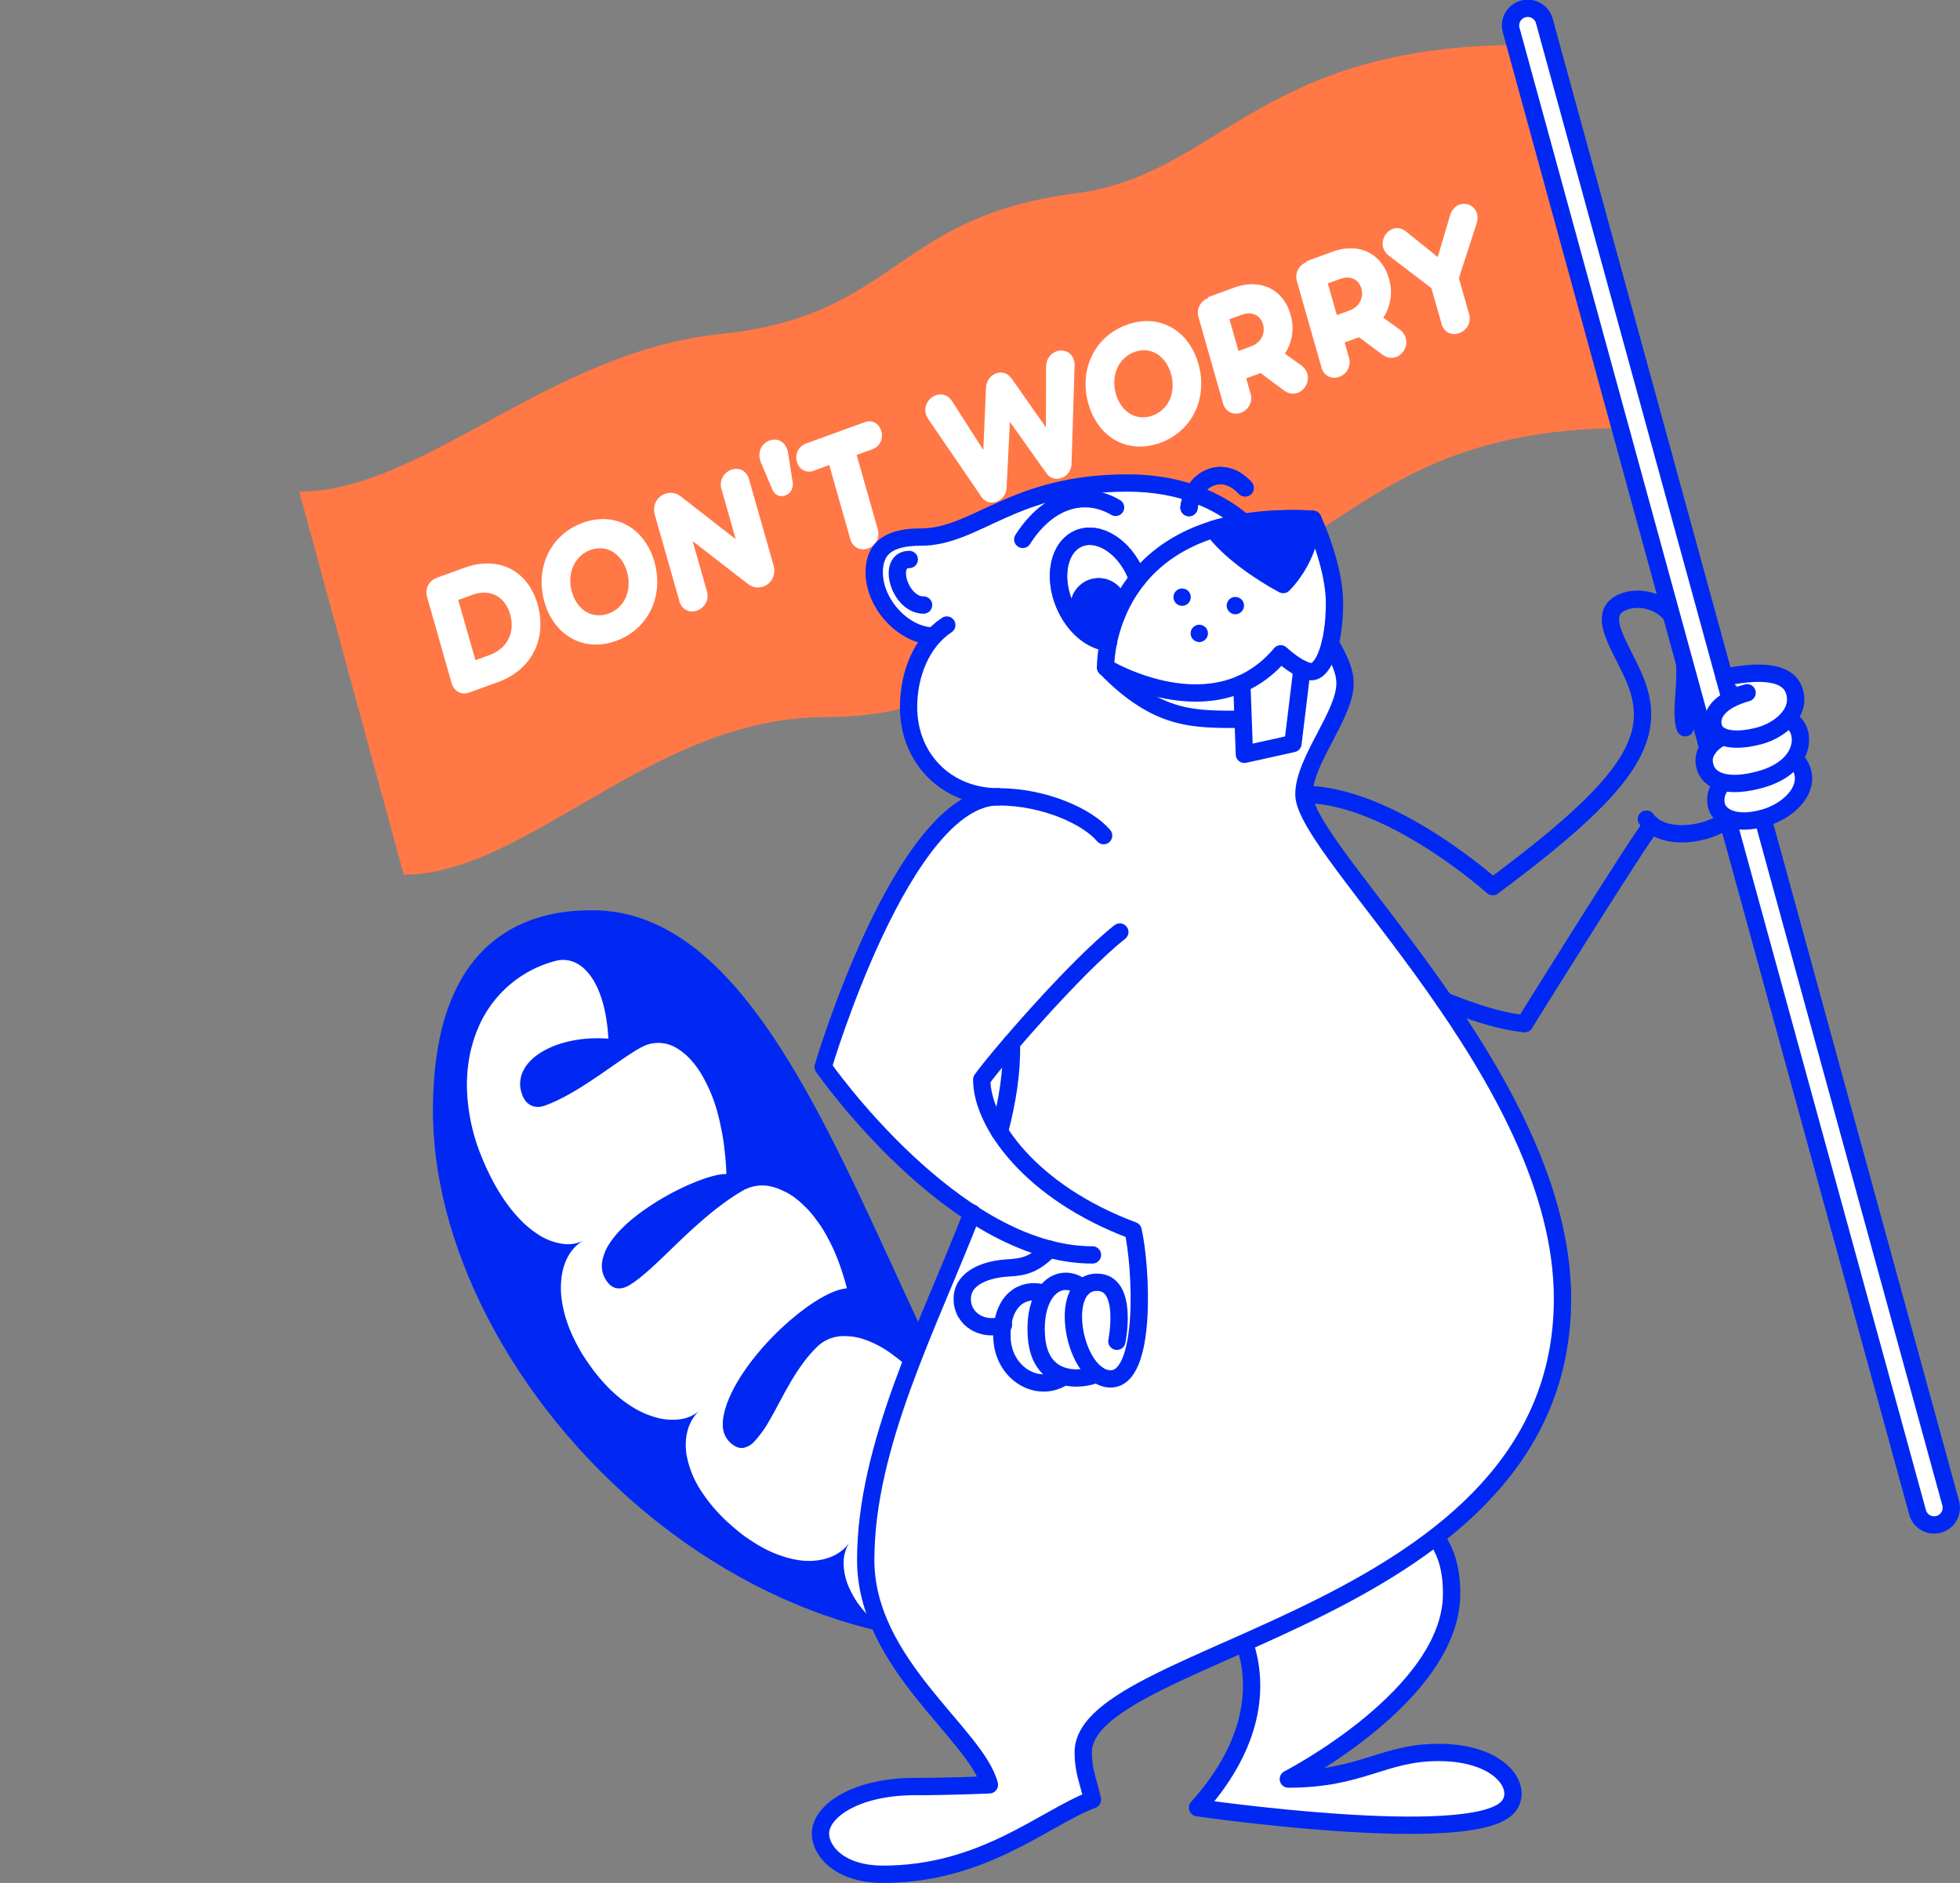 <svg xmlns="http://www.w3.org/2000/svg" xmlns:xlink="http://www.w3.org/1999/xlink" viewBox="0 0 1025.67 985.45"><rect x="0" y="0" width="1025.67" height="985.45" fill="#808080" stroke="none"/><defs><style>.cls-1,.cls-4{fill:none;}.cls-1,.cls-4,.cls-5,.cls-6,.cls-8{stroke:#0028f2;stroke-linecap:round;stroke-linejoin:round;}.cls-1,.cls-8{stroke-width:9px;}.cls-2{fill:#ff7846;}.cls-3,.cls-6{fill:#fff;}.cls-4,.cls-5,.cls-6{stroke-width:9.06px;}.cls-5{fill:#0028f2;}.cls-7{clip-path:url(#clip-path);}.cls-8{fill:#2b3990;}</style><clipPath id="clip-path" transform="translate(156.57)"><path class="cls-1" d="M641.32,535.68c-16.76-1.19-42.18-12-42.18-12"></path></clipPath></defs><g id="Layer_2" data-name="Layer 2"><g id="Layer_1-2" data-name="Layer 1"><path class="cls-2" d="M695,224c-139.2,0-152.48,77.76-234.25,77.76-96,0-81.19,73.55-185.51,73.55-90.73,0-156,82.48-220.53,82.48L0,257.28c64.53,0,130.27-73.18,220.52-82.48C313,165.27,310.85,113.49,406,101.25c75.84-9.76,95-77.76,234.24-77.76" transform="translate(156.57)"></path><path class="cls-3" d="M124.77,316.31c5,17.74-3,34.19-20.46,40.56l-15.23,5.54c-4.14,1.51-8.09-.56-9.32-4.88l-12.82-45a8.17,8.17,0,0,1,5-10.12l14.38-5.23C104.38,290.62,119.72,298.58,124.77,316.31Zm-14.38,5.24c-2.69-9.45-10.42-13.64-20-10.17L83.23,314l9,31.5,7.19-2.61C109,339.41,113.06,330.9,110.39,321.55Z" transform="translate(156.57)"></path><path class="cls-3" d="M128.33,315c-5.07-17.82,3.13-35.22,20-41.38s32.47,2.59,37.55,20.42-3.13,35.22-20,41.35S133.39,332.75,128.33,315Zm43.22-15.73c-2.72-9.53-10.67-14.52-19.13-11.44s-12.42,12.41-9.71,21.94,10.65,14.43,19.19,11.33S174.26,308.81,171.55,299.28Z" transform="translate(156.57)"></path><path class="cls-3" d="M235.37,250.73l12.8,44.91c2.66,9.36-7.16,14.88-13.3,10l-29-22.46,7.47,26.21a8.17,8.17,0,0,1-5.06,10.12,6.89,6.89,0,0,1-9.32-4.89l-12.79-44.91c-2.67-9.36,7.26-14.82,13.38-10l28.9,22.5L221,256a8.17,8.17,0,0,1,5.05-10.12C230.19,244.33,234.14,246.4,235.37,250.73Z" transform="translate(156.57)"></path><path class="cls-3" d="M241.72,242.28c-2.14-4.87-.34-10,4.4-11.73s8.94,1.23,9.72,6.59l2.42,15.38c1,6.75-7.87,10.07-10.57,3.85Z" transform="translate(156.57)"></path><path class="cls-3" d="M304.59,225.63a7.52,7.52,0,0,1-4.75,9.52l-8.12,2.95,11,38.74A8.1,8.1,0,0,1,297.7,287c-4.14,1.51-8.09-.56-9.32-4.88l-11-38.74-8,2.92a6.47,6.47,0,0,1-8.86-4.56,7.64,7.64,0,0,1,4.81-9.65l30.53-11.11C299.77,219.49,303.44,221.57,304.59,225.63Z" transform="translate(156.57)"></path><path class="cls-3" d="M405.76,191.53l-1.59,51.41c-.28,6.92-8.94,10.56-13.11,4.78l-19.15-26.93-1.74,34.53c-.37,7.24-9.24,10.47-13.11,4.77l-27.83-40.7c-6.06-8.81,6.68-18.5,12.6-9.17L358,235.5l1.4-32.45c.26-7.6,9.15-11.12,13.45-4.9l17.9,25.53.06-31.28C390.79,180.91,406.14,180.38,405.76,191.53Z" transform="translate(156.57)"></path><path class="cls-3" d="M413,211.38c-5.08-17.82,3.13-35.22,20-41.38s32.47,2.6,37.55,20.42-3.13,35.23-20,41.35S418.06,229.12,413,211.38Zm43.21-15.73c-2.71-9.53-10.67-14.52-19.12-11.44s-12.43,12.41-9.71,21.94,10.64,14.44,19.18,11.33S458.94,205.18,456.22,195.65Z" transform="translate(156.57)"></path><path class="cls-3" d="M524.13,191c9.18,6.68-.36,19.7-8.81,13.33l-12.2-9.1-1.1.41L495.59,198l2.24,7.86A8.17,8.17,0,0,1,492.78,216c-4.14,1.5-8.09-.56-9.33-4.89l-12.81-45a8.17,8.17,0,0,1,5.05-10.12l-.13-.44,13.62-5c13.7-5,25.78.75,29.55,14a24.35,24.35,0,0,1-2.92,20.54Zm-30.9-26.25-6.43,2.34,4.72,16.59,6.43-2.34c5.24-1.91,7.81-6.64,6.41-11.58S498.47,162.84,493.23,164.75Z" transform="translate(156.57)"></path><path class="cls-3" d="M575.63,172.25c9.19,6.69-.36,19.7-8.8,13.33l-12.21-9.09-1.09.4-6.43,2.34,2.23,7.85a8.16,8.16,0,0,1-5.05,10.12c-4.14,1.51-8.09-.56-9.32-4.89l-12.82-45a8.17,8.17,0,0,1,5.05-10.12l-.12-.44,13.61-5c13.7-5,25.79.75,29.56,14a24.42,24.42,0,0,1-2.92,20.54ZM544.73,146l-6.43,2.34L543,164.93l6.42-2.34c5.25-1.91,7.82-6.64,6.41-11.58S550,144.09,544.73,146Z" transform="translate(156.57)"></path><path class="cls-3" d="M616.05,117.21l-9.19,28.38,5.31,18.62a8.15,8.15,0,0,1-5.06,10.11c-4.22,1.54-8.09-.55-9.32-4.88l-5.3-18.62L570.3,133.87c-8.47-6.46.93-19.33,9.11-12.57l16.37,13.23L602.16,113C605.31,102.13,619.59,106.38,616.05,117.21Z" transform="translate(156.57)"></path><path class="cls-4" d="M725.27,380.87c-3.54-10,3.47-27.62-2.89-50.4-4.35-15.59-20.52-19.55-30.07-15.24-14.5,6.54.29,24.19,7.05,41.31,12,30.27-4.1,55-74.81,107.49,0,0-53.63-48.27-98.78-48.27" transform="translate(156.57)"></path><path class="cls-4" d="M748.24,428.33c-11.29,9.19-35.08,12-43.24.36" transform="translate(156.57)"></path><path class="cls-4" d="M707.82,431.64c-7.11,8.46-66.5,104-66.5,104" transform="translate(156.57)"></path><path id="back" class="cls-3" d="M365.83,418c-49.89,0-91.66,141.4-91.66,141.4s33.11,47.52,77.63,76.5c-22.58,58-55.32,120.68-55.32,180.62,0,54.38,57.92,91.16,64.72,117.62,0,0-19.89.91-39,.91-30.94,0-49.4,12.83-49.4,24.66,0,8.65,9.51,21.24,32.81,21.24,52.37,0,84.23-29.4,109.52-39.06-2.21-9.82-4.82-14.86-4.82-24.76,0-22.75,43.29-38.74,93.9-61.65l-14.35-7.27,4.81,12.55c9,26.51,2.13,56.56-24.57,86.32,0,0,142.23,20.65,162.11,0,9-9.36-2.29-28.92-36-28.92-29.06,0-40.23,13.93-78.59,13.93,0,0,85.44-43.92,85.44-97,0-16.56-4.72-24.19-8.23-29.8l-8.34-13.06L589.84,808c40.23-29.59,71.25-69.61,71.25-128.38,0-71.24-51.25-143.4-90.68-195.35l3.45.39-46-60.51s-2.36-5.32-2.06-10.23c.43-6.94,5.79-18,5.79-18,6.37-13.36,15.64-27.41,15.64-38.2,0-7.12-3.52-13.45-7.54-20.91a92.23,92.23,0,0,0,2-20.18c0-19.93-11.33-43.88-11.33-43.88-2.78-.19-5.62-.28-8.49-.3a158.68,158.68,0,0,0-26.7,1.71c-11.65-10.32-31.28-21.39-61.82-21.39-60.2,0-78.92,28.31-108.27,28.31-16.08,0-24.25,5.41-24.25,18.42,0,17,15.95,33.31,30.88,33.31l1.34,0c-9.45,9.41-14.25,23.78-14.25,38.18,0,27,19.9,47,46.95,47a88.61,88.61,0,0,1,11.72.79" transform="translate(156.57)"></path><path class="cls-5" d="M445.73,838.73c-121.43-.45-158.35-355.7-291-357.81-38-.61-80.21,17.15-80.21,100.38,0,149.5,186.55,330.54,371.2,257.43" transform="translate(156.57)"></path><path class="cls-3" d="M148.91,649.2c-5.84,3-10.94,10.2-11.81,21.09a43.46,43.46,0,0,0,.14,8.86,64.62,64.62,0,0,0,2.1,10.12,70.51,70.51,0,0,0,4.4,11.25c.94,2,2,4,3.12,6s2.5,4.07,3.92,6.16c11.37,16.75,24,25.53,34.62,28.74a31.76,31.76,0,0,0,14.15,1.32,19.75,19.75,0,0,0,9.95-4.47c-4.95,4.37-8.32,12.16-6.85,22.82a51.25,51.25,0,0,0,6.64,17.56,85,85,0,0,0,17,19.8c1.92,1.68,3.79,3.27,5.67,4.7s3.77,2.66,5.61,3.83a71.37,71.37,0,0,0,10.56,5.7c6.84,2.81,12.9,4.16,18.22,4.23,10.7.05,18-4.3,21.67-9.77a19.71,19.71,0,0,0-3.12,10.46,31.7,31.7,0,0,0,3.13,13.86,50.37,50.37,0,0,0,4.48,7.82,65.61,65.61,0,0,0,6.82,7.83c1.34,1.32,2.77,2.64,4.31,4,.77.65,1.56,1.31,2.39,2s1.69,1.25,2.58,1.87a115.16,115.16,0,0,0,11.92,7.24c2.2,1.21,4.4,2.13,6.52,3.07s4.19,1.74,6.2,2.49,4,1.41,5.87,2,3.76,1,5.55,1.37a66.84,66.84,0,0,0,10.06,1.31,38.1,38.1,0,0,0,8.61-.41c10.57-1.8,17.18-7.49,20.23-15.44,2.2-5.74,3-16.14,5.9-26.13s8-19.61,17.75-24.12c-16.76-16.7-33.3-27.4-47.57-32a53.3,53.3,0,0,0-5.24-1.42c-1.71-.37-3.4-.59-5-.82a30.27,30.27,0,0,0-9,.13c-5.56,1-10.14,3.72-13,8.36-2.66,4.33-4.09,10.48-5.41,16.67S319.51,809.61,317,814c-2.2,3.75-5.45,7.66-11.75,3.95-4.64-2.94-6.44-8.91-6-16.14s3.27-15.88,7.4-24.16A101.25,101.25,0,0,1,322.06,755c5.81-6.33,11.84-10.91,17.44-12.5-.72-1.18-1.45-2.32-2.18-3.44s-1.41-2.28-2.13-3.37q-2.16-3.28-4.41-6.2c-1.53-1.91-3-3.85-4.46-5.64s-3-3.45-4.55-5-3-3.11-4.55-4.49a60.13,60.13,0,0,0-4.62-3.88c-1.58-1.16-3.07-2.33-4.6-3.35a48.38,48.38,0,0,0-4.6-2.77,52.74,52.74,0,0,0-9-3.8,32.08,32.08,0,0,0-8.67-1.31,19.84,19.84,0,0,0-14.52,5.42c-7.47,7.2-13.06,16.51-18,25.7-2.51,4.6-4.83,9.1-7.23,13.21a57,57,0,0,1-7.79,10.8,10.34,10.34,0,0,1-5.64,3.34,7,7,0,0,1-3.64-.46,12.64,12.64,0,0,1-4.06-3,12.23,12.23,0,0,1-3.17-8.33,22.64,22.64,0,0,1,.5-5.46,41.25,41.25,0,0,1,1.75-6.08c3.07-8.42,9.06-17.85,16.41-26.61a143.77,143.77,0,0,1,24.35-23c8.24-6,16.13-10.1,21.95-10.53-2.69-10.12-5.92-18.92-9.93-26.19a66.37,66.37,0,0,0-6.34-10,49.2,49.2,0,0,0-7.07-7.91,38.66,38.66,0,0,0-7.59-5.72c-.65-.38-1.31-.72-2-1s-1.3-.64-2-.92a27.51,27.51,0,0,0-3.95-1.35,20.44,20.44,0,0,0-15.4,1.83c-11,6.25-22.25,16-32.43,25.7s-19.37,19.18-27,23.82c-3.72,2.27-8.83,3.43-12.67-3.09a13.64,13.64,0,0,1-1.67-4.36,15.2,15.2,0,0,1-.06-4.62,24.09,24.09,0,0,1,3.78-9.51c4-6.34,10.91-12.61,18.65-18a135.82,135.82,0,0,1,24.09-13.4c7.7-3.29,14.45-5.23,18.49-5.07q-.12-4.23-.48-8.19c-.11-1.32-.27-2.61-.41-3.91s-.28-2.57-.45-3.83c-.33-2.51-.75-4.94-1.23-7.27s-.94-4.67-1.51-6.88a82.06,82.06,0,0,0-9.18-22.55c-3.75-6.15-8.24-10.73-13-13.45a18.28,18.28,0,0,0-15.2-1.62c-4.78,1.63-12.77,7.47-22.23,14s-20.41,13.88-31.27,17.85c-4.11,1.5-9.61.9-12-6a15.41,15.41,0,0,1,.81-12.51c1.92-3.78,5.34-7.06,9.78-9.7,8.87-5.27,21.67-7.87,34.62-6.8-.73-14-3.95-25.06-8.87-32.21S141.35,501,134.1,502.9a60.53,60.53,0,0,0-40.43,35,74.29,74.29,0,0,0-4.4,14.19,83.81,83.81,0,0,0-1.51,15.88,100.59,100.59,0,0,0,6.89,35.41,138.71,138.71,0,0,0,6.84,15,103.48,103.48,0,0,0,7.45,11.9,80.67,80.67,0,0,0,7.68,9,54.92,54.92,0,0,0,7.63,6.23A31.4,31.4,0,0,0,138.14,651,18.57,18.57,0,0,0,148.91,649.2Z" transform="translate(156.57)"></path><path class="cls-4" d="M509.54,291.61s-18.92-38.83-76.11-38.83c-60.2,0-78.92,28.31-108.27,28.31-16.08,0-24.25,5.41-24.25,18.42,0,17,15.95,33.31,30.88,33.31" transform="translate(156.57)"></path><path class="cls-4" d="M495,255.32c-12.15-13.15-27.58-4.26-29.36,10.33" transform="translate(156.57)"></path><path class="cls-4" d="M338.88,327.12c-13.26,8.76-20,25.81-20,42.9,0,27,19.9,47,46.95,47,24.61,0,47.1,10.66,55.13,20.3" transform="translate(156.57)"></path><path class="cls-4" d="M319.25,292.8c-12,0-5.17,23.85,7.48,23.85" transform="translate(156.57)"></path><path class="cls-4" d="M594.83,804.27c3.51,5.61,8.23,13.24,8.23,29.8,0,53.07-85.44,97-85.44,97,38.36,0,49.53-13.93,78.59-13.93,33.69,0,45,19.56,36,28.92-19.88,20.65-162.11,0-162.11,0,26.7-29.76,33.55-59.81,24.57-86.32" transform="translate(156.57)"></path><path class="cls-4" d="M366.45,592.21c4.22-16,6.65-31.52,6.25-46.29" transform="translate(156.57)"></path><path class="cls-6" d="M539.57,336.51c4.08,7.59,7.71,14,7.71,21.22,0,16.43-21.51,40.41-21.51,58,0,29.94,135.32,148.14,135.32,263.89,0,167.1-250.8,182.68-250.8,237.45,0,9.9,2.61,14.94,4.82,24.76-25.29,9.66-57.15,39.06-109.52,39.06-23.3,0-32.81-12.59-32.81-21.24,0-11.83,18.46-24.66,49.4-24.66,19.13,0,39-.91,39-.91-6.8-26.46-64.72-63.24-64.72-117.62,0-60.28,33.12-123.29,55.71-181.61" transform="translate(156.57)"></path><path class="cls-4" d="M422,349.3c27.34,28,46.07,27.16,71.27,27.16" transform="translate(156.57)"></path><path class="cls-4" d="M423.41,336.2c-8.76-.65-18.07-8.32-22.94-19.87-6.21-14.72-2.88-30.18,7.44-34.53s23.71,4.05,29.92,18.77c.32.78.62,1.55.9,2.33" transform="translate(156.57)"></path><circle class="cls-5" cx="574.96" cy="317.39" r="10.28"></circle><path class="cls-4" d="M495,255.32c-12.15-13.15-27.58-4.26-29.36,10.33" transform="translate(156.57)"></path><circle class="cls-5" cx="574.96" cy="317.39" r="10.28"></circle><path class="cls-4" d="M423.41,336.2c-8.76-.65-18.07-8.32-22.94-19.87-6.21-14.72-2.88-30.18,7.44-34.53s23.71,4.05,29.92,18.77c.32.78.62,1.55.9,2.33" transform="translate(156.57)"></path><path class="cls-1" d="M427.23,265.57c-15.33-9-34.58-5.21-48.61,16.76" transform="translate(156.57)"></path><path class="cls-4" d="M513.62,342.16C478.78,383.72,422,349.3,422,349.3c0-17.79,11.16-83,108.44-77.54,0,0,11.33,23.95,11.33,43.88,0,21.39-5.8,35.86-12,35.86S513.62,342.16,513.62,342.16Z" transform="translate(156.57)"></path><path class="cls-5" d="M530.44,271.76s-1,19.29-15.52,34.16c-11.85-6.3-28.48-17.72-36.58-28.89C490.76,273.35,512,270.47,530.44,271.76Z" transform="translate(156.57)"></path><polyline class="cls-4" points="681.34 350.09 676.6 389.14 651.19 394.78 649.85 357.8"></polyline><line class="cls-4" x1="627.59" y1="331.48" x2="627.59" y2="331.48"></line><line class="cls-4" x1="618.6" y1="312.52" x2="618.6" y2="312.52"></line><line class="cls-4" x1="646.46" y1="316.94" x2="646.46" y2="316.94"></line><path class="cls-4" d="M365.83,417c-49.89,0-91.66,141.4-91.66,141.4s68.52,98.36,140.94,98.36" transform="translate(156.57)"></path><path class="cls-4" d="M417.33,719.05c-8,3.69-29.61,5.33-31.52-19.27S398.11,664.54,410,674" transform="translate(156.57)"></path><path class="cls-4" d="M392.66,653.74c-7.84,7.84-12.83,9.37-21.84,9.84-10.1.53-23.85,4.56-23.85,16.24,0,11.13,11.48,17.22,21.6,13.4" transform="translate(156.57)"></path><path class="cls-4" d="M429.43,487.77C405.81,506.39,364.18,555,357.17,565c0,22.6,25.47,59,79.2,79,4.37,19.14,7.38,77.64-11.76,77.64s-28.76-50.58-7.11-50.58c16.68,0,10.39,30.9,10.39,30.9" transform="translate(156.57)"></path><path class="cls-4" d="M388.73,676.6c-9.52-2.5-21,3.08-21,22.46S386.3,729.63,400,720.57" transform="translate(156.57)"></path><g class="cls-7"><path class="cls-8" d="M68.79,788.43C-77.65,792.8-137.32,656.27-152.07,436.34" transform="translate(156.57)"></path></g><path class="cls-1" d="M641.32,535.68c-16.76-1.19-42.18-12-42.18-12" transform="translate(156.57)"></path><path class="cls-6" d="M765.68,427.27l98.57,359.49a9,9,0,0,1-6.32,11,9.24,9.24,0,0,1-2.37.31,9,9,0,0,1-8.68-6.64L746.76,426.32" transform="translate(156.57)"></path><path class="cls-6" d="M745.68,409.39A12,12,0,0,0,741.8,422c1.43,5.11,9.22,10.39,24.69,6.07s28.1-19.06,15.73-31.47" transform="translate(156.57)"></path><path class="cls-6" d="M778.8,376.42c9.83,2.93,12,24.24-14.11,31.52-15.43,4.31-26.56,1.92-29-6.65s4.92-13.35,9.07-15.83" transform="translate(156.57)"></path><path class="cls-6" d="M737.26,391.86l-103-376a9,9,0,1,1,17.37-4.71L748.9,366" transform="translate(156.57)"></path><path class="cls-6" d="M745.74,354.46c16.42-3.32,33.53-4.08,36.82,7.72,3.25,11.62-8.69,20.18-17.9,22.75-11.92,3.33-22.65,2.44-24.56-4.38s3.28-14,17.59-18" transform="translate(156.57)"></path></g></g></svg>